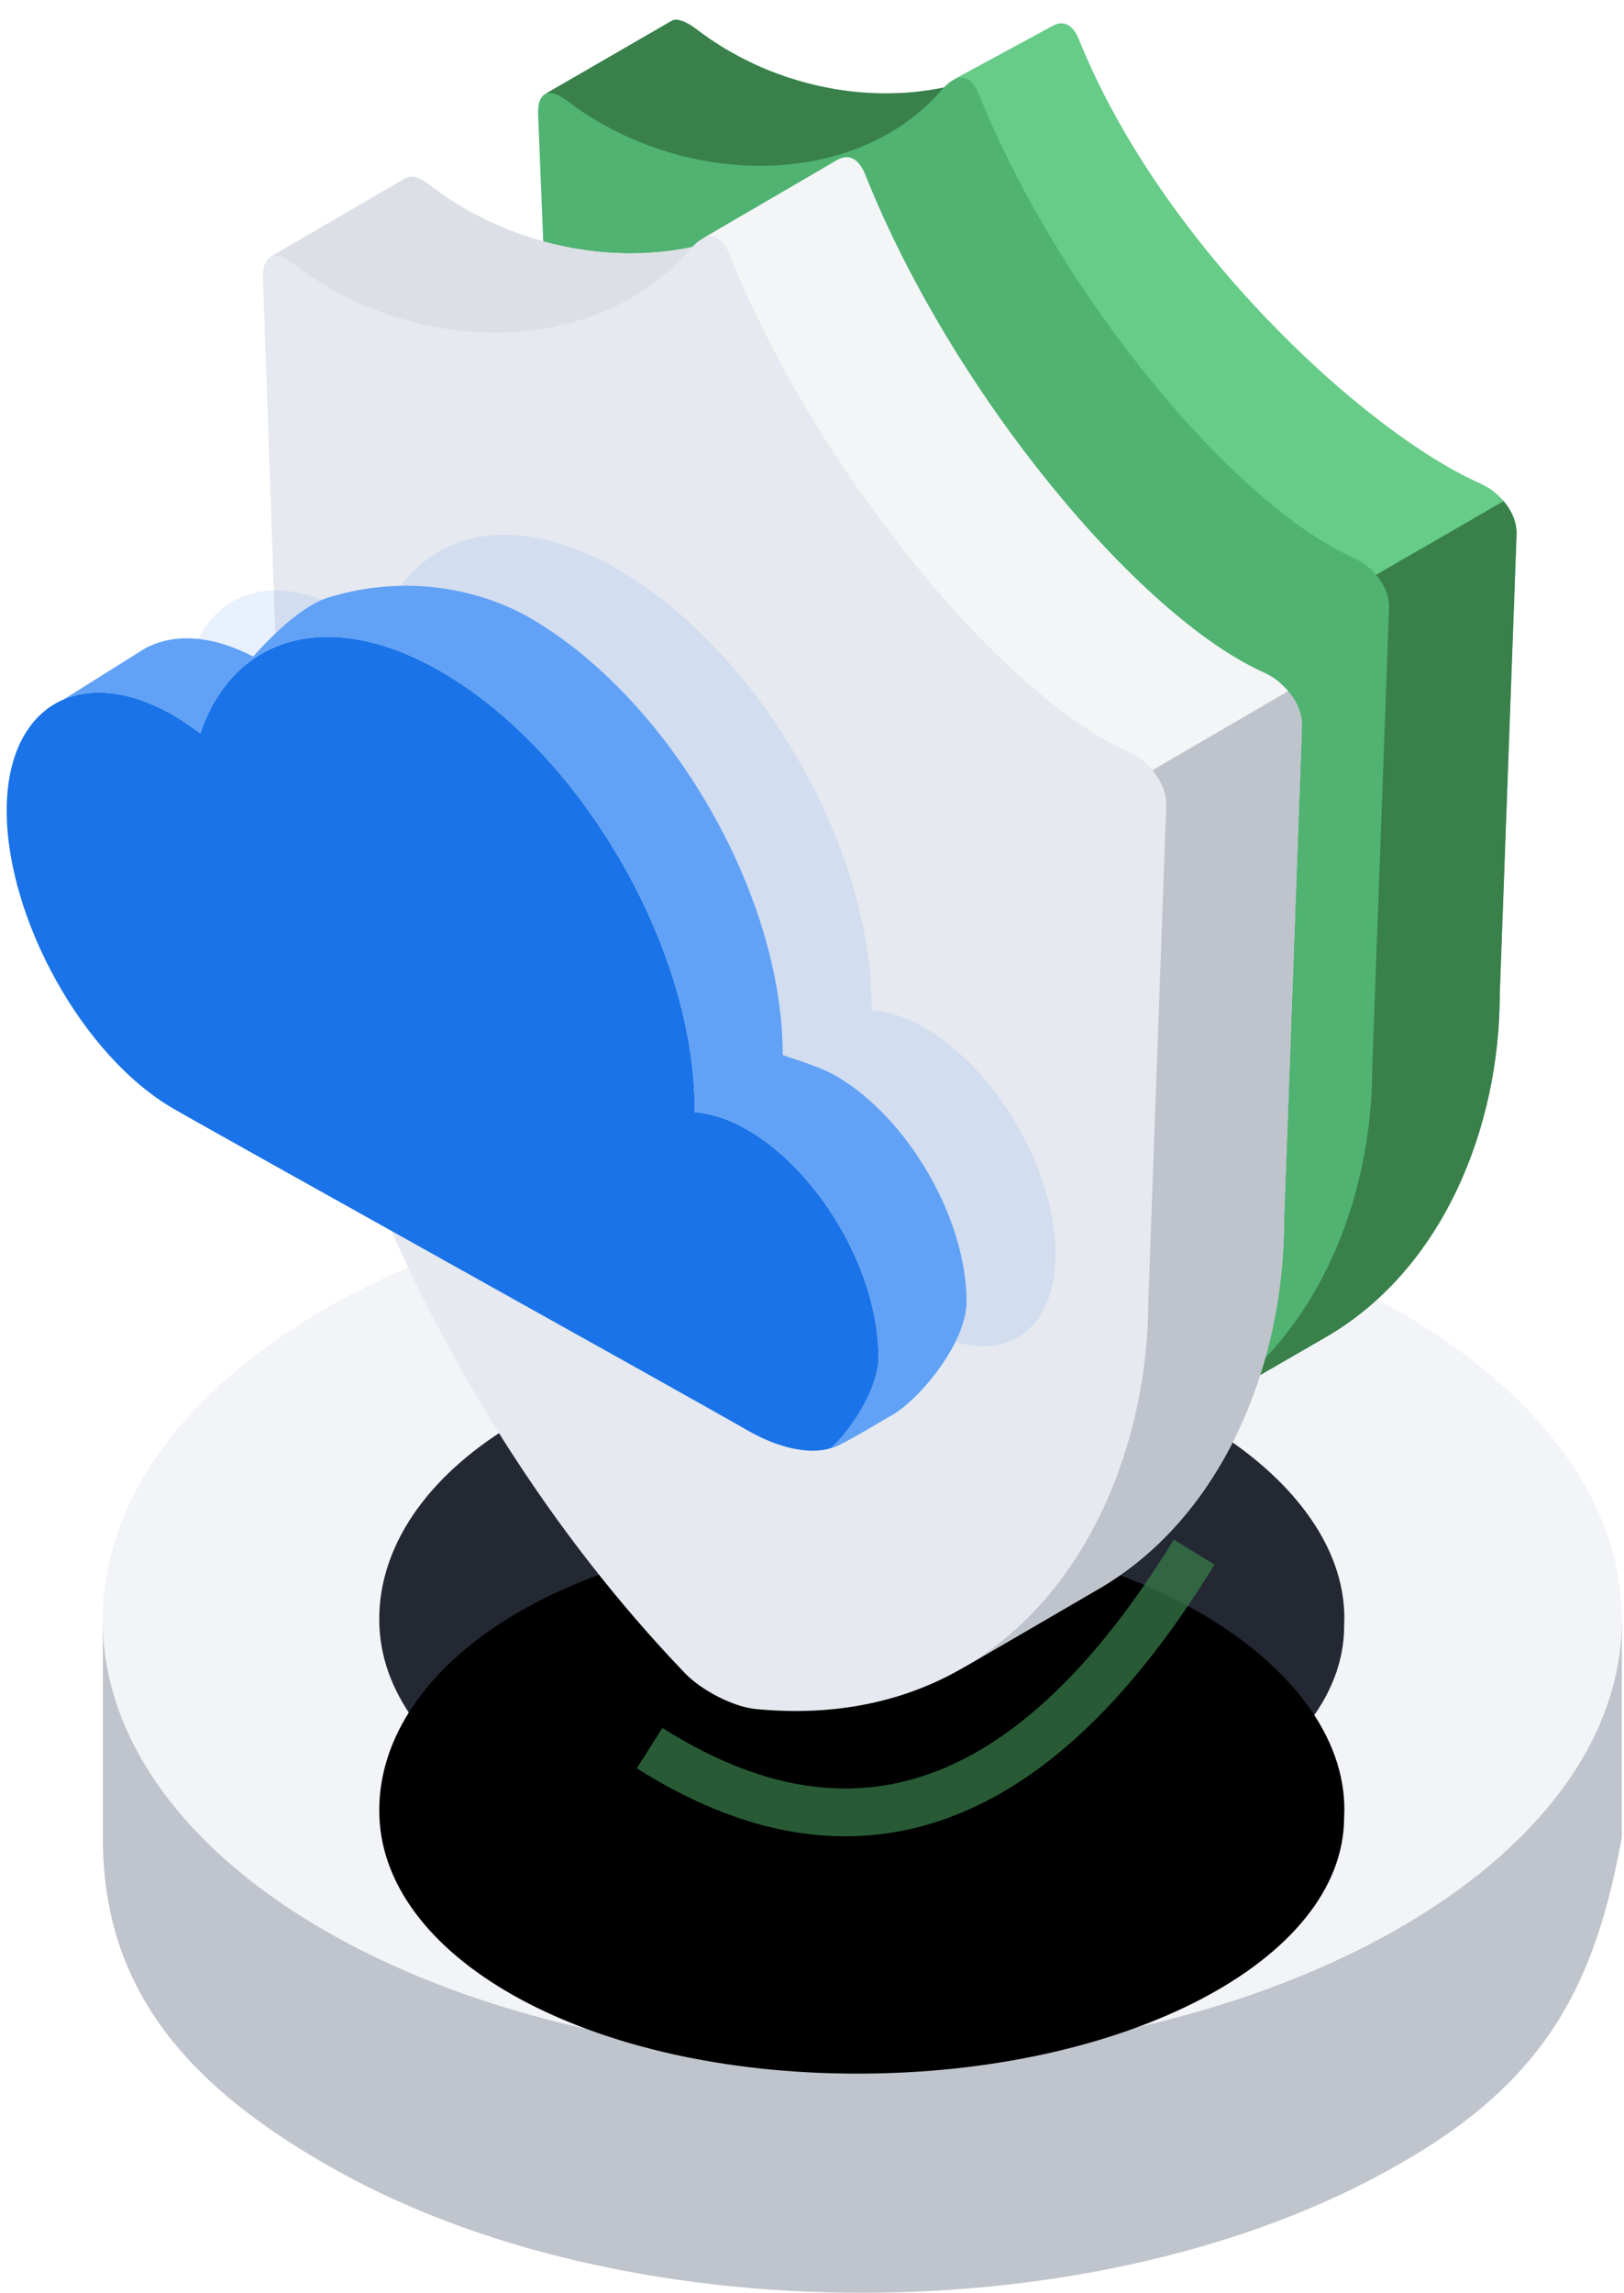 <?xml version="1.0" encoding="UTF-8"?>
<svg width="34px" height="48px" viewBox="0 0 34 48" version="1.1" xmlns="http://www.w3.org/2000/svg" xmlns:xlink="http://www.w3.org/1999/xlink">
    <!-- Generator: Sketch 63.1 (92452) - https://sketch.com -->
    <title>@3x全面防护</title>
    <desc>Created with Sketch.</desc>
    <defs>
        <path d="M16.788,15.592 C22.365,15.592 26.979,13.236 26.979,10.22 C27.142,7.178 22.756,4.216 16.788,4.216 C10.442,4.353 6.658,7.204 6.781,10.22 C6.904,13.236 11.21,15.592 16.788,15.592 Z" id="path-1"></path>
        <filter x="-9.9%" y="-17.6%" width="119.8%" height="135.2%" filterUnits="objectBoundingBox" id="filter-2">
            <feOffset dx="0" dy="4" in="SourceAlpha" result="shadowOffsetInner1"></feOffset>
            <feComposite in="shadowOffsetInner1" in2="SourceAlpha" operator="arithmetic" k2="-1" k3="1" result="shadowInnerInner1"></feComposite>
            <feColorMatrix values="0 0 0 0 0.071   0 0 0 0 0.078   0 0 0 0 0.098  0 0 0 1 0" type="matrix" in="shadowInnerInner1"></feColorMatrix>
        </filter>
        <filter x="-28.7%" y="-59.9%" width="158.7%" height="224.2%" filterUnits="objectBoundingBox" id="filter-3">
            <feGaussianBlur stdDeviation="1" in="SourceGraphic"></feGaussianBlur>
        </filter>
        <filter x="-17.1%" y="-18.4%" width="134.2%" height="136.7%" filterUnits="objectBoundingBox" id="filter-4">
            <feGaussianBlur stdDeviation="1.04" in="SourceGraphic"></feGaussianBlur>
        </filter>
    </defs>
    <g id="页面-1备份" stroke="none" stroke-width="1" fill="none" fill-rule="evenodd">
        <g id="safe" transform="translate(-14, -9)">
            <g id="@3x全面防护" transform="translate(14, 9)">
                <g id="编组" transform="translate(1.162, 23.811)">
                    <path d="M32.793,14.645 L32.793,10.134 L31.556,10.134 C30.772,9.061 29.617,8.028 28.132,7.161 C21.945,3.568 11.88,3.568 5.652,7.161 C4.126,8.028 3.012,9.061 2.228,10.134 L0.991,10.134 L0.991,14.645 C0.989,17.65 2.558,19.709 5.652,21.485 C11.839,25.077 21.904,25.077 28.132,21.485 C31.267,19.709 32.244,17.65 32.793,14.645 Z" id="路径" fill="#C0C4CC" fill-rule="nonzero"></path>
                    <path d="M16.788,19.261 C25.558,19.261 32.793,15.156 32.793,10.093 C32.793,5.03 25.558,0.926 16.788,0.926 C8.017,0.926 0.989,5.03 0.989,10.093 C0.989,15.156 8.017,19.261 16.788,19.261 Z" id="椭圆形" fill="#F2F4F7" fill-rule="nonzero"></path>
                    <g id="椭圆形" fill-rule="nonzero">
                        <use fill="#242833" xlink:href="#path-1"></use>
                        <use fill="black" fill-opacity="1" filter="url(#filter-2)" xlink:href="#path-1"></use>
                    </g>
                    <path d="M12.438,12.779 C16.705,15.481 20.505,14.113 23.838,8.676" id="路径-11" stroke-opacity="0.715" stroke="#39804B" filter="url(#filter-3)"></path>
                </g>
                <g id="编组-6" fill-rule="nonzero">
                    <g id="编组-5">
                        <g id="编组-4" transform="translate(5, 0)">
                            <g id="前" transform="translate(4.927, 0)">
                                <g id="编组-2">
                                    <g id="2905297" transform="translate(11.451, 15.5) scale(-1, 1) translate(-11.451, -15.5) translate(0.951, 0)">
                                        <g id="Shield">
                                            <g id="XMLID_1878_">
                                                <g id="XMLID_2780_">
                                                    <path d="M20.471,1.973 L17.801,0.427 C17.696,0.373 17.486,0.467 17.298,0.612 C17.201,0.686 17.1,0.756 17,0.826 C16.965,0.851 16.927,0.872 16.89,0.897 C16.824,0.938 16.759,0.982 16.693,1.022 C16.647,1.05 16.599,1.074 16.553,1.1 C16.494,1.133 16.437,1.166 16.378,1.197 C16.325,1.225 16.27,1.25 16.215,1.278 C16.163,1.304 16.108,1.331 16.056,1.357 C15.996,1.383 15.935,1.41 15.876,1.434 C15.826,1.456 15.777,1.475 15.727,1.495 C15.661,1.521 15.598,1.543 15.532,1.567 C15.486,1.583 15.44,1.6 15.394,1.616 C15.324,1.64 15.254,1.659 15.182,1.681 C15.14,1.695 15.098,1.705 15.057,1.719 C14.982,1.738 14.906,1.758 14.831,1.776 C14.794,1.784 14.757,1.793 14.719,1.802 C14.638,1.819 14.56,1.835 14.478,1.85 C14.446,1.857 14.413,1.861 14.38,1.868 C14.295,1.881 14.209,1.894 14.124,1.905 C14.095,1.909 14.067,1.912 14.038,1.916 C13.948,1.927 13.859,1.933 13.771,1.94 C13.747,1.942 13.723,1.942 13.701,1.944 C13.607,1.949 13.515,1.953 13.421,1.955 C13.401,1.955 13.383,1.955 13.364,1.955 C13.267,1.955 13.169,1.953 13.072,1.951 C13.059,1.951 13.044,1.949 13.031,1.949 C12.93,1.944 12.829,1.936 12.731,1.927 C12.722,1.927 12.711,1.925 12.702,1.925 C12.599,1.914 12.496,1.901 12.393,1.885 C12.389,1.885 12.384,1.883 12.378,1.883 C12.29,1.87 12.205,1.852 12.117,1.833 C12.056,1.767 11.992,1.714 11.933,1.681 L11.903,1.664 L9.842,0.55 C9.623,0.425 9.421,0.517 9.294,0.835 C7.573,5.116 3.329,9.047 0.883,10.132 C0.835,10.154 0.789,10.178 0.743,10.204 C0.712,10.222 0.683,10.242 0.655,10.264 C0.642,10.272 0.629,10.281 0.616,10.29 C0.578,10.318 0.543,10.347 0.51,10.38 C0.508,10.382 0.506,10.384 0.504,10.386 C0.467,10.421 0.434,10.457 0.401,10.494 C0.23,10.693 0.118,10.937 0.129,11.193 L0.482,20.806 C0.482,23.609 1.676,26.567 4.107,27.98 L6.777,29.522 L6.81,29.541 C7.91,30.168 9.259,30.486 10.864,30.333 C11.316,30.289 11.942,29.962 12.257,29.636 C17.604,24.109 20.204,16.627 20.204,12.491 L20.613,2.378 C20.618,2.161 20.565,2.028 20.471,1.973 Z" id="XMLID_2781_" fill="#50B371"></path>
                                                    <path d="M6.709,29.482 L4.105,27.978 C1.673,26.562 0.478,23.605 0.478,20.801 L0.127,11.189 C0.116,10.858 0.3,10.544 0.563,10.329 C0.506,10.38 0.449,10.432 0.401,10.492 L3.069,12.033 C2.896,12.232 2.788,12.478 2.797,12.734 L3.148,22.347 C3.148,25.122 4.322,28.053 6.709,29.482 Z" id="XMLID_2786_" fill="#39804B"></path>
                                                    <path d="M20.466,1.969 C20.363,1.914 20.208,1.958 20.022,2.098 C17.621,3.937 13.975,3.994 12.148,1.866 C12.137,1.852 12.126,1.841 12.115,1.83 C13.826,2.192 15.793,1.765 17.295,0.614 C17.482,0.469 17.693,0.375 17.798,0.432 C17.798,0.43 17.798,0.427 17.798,0.427 L20.466,1.969 Z" id="XMLID_2783_" fill="#39804B"></path>
                                                    <path d="M11.9,1.659 C11.695,1.565 11.511,1.664 11.388,1.964 C9.666,6.245 5.997,10.584 3.551,11.669 C3.369,11.75 3.2,11.875 3.069,12.028 L0.401,10.487 C0.451,10.43 0.506,10.375 0.563,10.325 C0.583,10.31 0.602,10.292 0.622,10.277 C0.644,10.261 0.664,10.246 0.683,10.233 C0.705,10.22 0.727,10.207 0.747,10.193 C0.791,10.167 0.835,10.145 0.881,10.123 C3.325,9.038 7.568,5.108 9.29,0.826 C9.382,0.598 9.511,0.489 9.656,0.489 C9.713,0.489 9.776,0.506 9.837,0.541 L11.9,1.659 Z" id="XMLID_2782_" fill="#66CC88"></path>
                                                </g>
                                            </g>
                                        </g>
                                    </g>
                                </g>
                            </g>
                            <g id="编组-3" transform="translate(0, 3.203)">
                                <g id="前">
                                    <g id="编组-2">
                                        <g id="2905297" transform="translate(11.394, 16.5) scale(-1, 1) translate(-11.394, -16.5) translate(0.394, 0)">
                                            <g id="Shield">
                                                <g id="XMLID_1878_">
                                                    <g id="XMLID_2780_">
                                                        <path d="M21.738,2.18 C21.738,2.18 21.74,2.177 21.74,2.177 L18.894,0.52 C18.894,0.52 18.894,0.523 18.894,0.523 C18.783,0.461 18.619,0.501 18.419,0.657 C18.316,0.737 18.209,0.812 18.101,0.887 C18.064,0.913 18.024,0.937 17.985,0.963 C17.915,1.007 17.845,1.054 17.775,1.097 C17.726,1.127 17.675,1.153 17.626,1.182 C17.563,1.217 17.502,1.252 17.439,1.285 C17.383,1.316 17.325,1.342 17.266,1.372 C17.211,1.4 17.152,1.429 17.096,1.457 C17.033,1.485 16.968,1.513 16.905,1.539 C16.851,1.563 16.8,1.584 16.746,1.605 C16.676,1.633 16.609,1.657 16.539,1.683 C16.49,1.699 16.441,1.718 16.392,1.735 C16.317,1.761 16.243,1.782 16.166,1.805 C16.121,1.819 16.077,1.831 16.033,1.845 C15.953,1.867 15.872,1.888 15.792,1.907 C15.753,1.916 15.713,1.925 15.673,1.935 C15.587,1.954 15.503,1.97 15.417,1.987 C15.382,1.994 15.347,1.998 15.312,2.005 C15.221,2.02 15.13,2.034 15.039,2.045 C15.009,2.05 14.978,2.052 14.948,2.057 C14.852,2.069 14.757,2.076 14.664,2.083 C14.638,2.085 14.612,2.085 14.589,2.088 C14.489,2.092 14.391,2.097 14.29,2.1 C14.269,2.1 14.251,2.1 14.23,2.1 C14.127,2.1 14.022,2.097 13.92,2.095 C13.906,2.095 13.889,2.092 13.875,2.092 C13.768,2.088 13.661,2.078 13.556,2.069 C13.546,2.069 13.535,2.067 13.525,2.067 C13.416,2.055 13.306,2.041 13.197,2.024 C13.192,2.024 13.187,2.022 13.18,2.022 C13.087,2.008 12.996,1.989 12.903,1.968 C12.837,1.897 12.77,1.841 12.707,1.805 L12.707,1.805 L12.674,1.786 L12.674,1.786 L9.868,0.153 L9.868,0.153 C9.635,0.019 9.42,0.118 9.285,0.459 C7.452,5.056 3.545,9.714 0.94,10.879 C0.889,10.903 0.84,10.928 0.791,10.957 C0.758,10.975 0.728,10.997 0.697,11.02 C0.683,11.03 0.669,11.039 0.655,11.048 C0.616,11.079 0.578,11.11 0.543,11.145 C0.541,11.147 0.539,11.15 0.536,11.152 C0.497,11.19 0.462,11.227 0.427,11.267 L0.427,11.267 L0.427,11.267 C0.245,11.482 0.126,11.743 0.138,12.018 L0.513,22.339 C0.513,25.35 1.784,28.525 4.373,30.043 L4.373,30.043 L4.373,30.043 C4.373,30.043 4.373,30.043 4.373,30.043 L7.216,31.698 L7.216,31.698 L7.251,31.719 L7.251,31.717 C8.422,32.392 9.859,32.733 11.569,32.569 C12.049,32.522 12.716,32.171 13.052,31.82 C18.745,25.886 21.514,17.853 21.514,13.412 L21.889,2.615 C21.894,2.382 21.838,2.238 21.738,2.18 Z" id="XMLID_2781_" fill="#E6E9EF"></path>
                                                        <path d="M7.144,31.655 L4.371,30.041 L4.369,30.041 C1.782,28.52 0.508,25.345 0.508,22.335 L0.135,12.013 C0.124,11.658 0.32,11.321 0.599,11.091 C0.539,11.145 0.478,11.201 0.427,11.265 L3.268,12.92 C3.083,13.134 2.969,13.397 2.978,13.673 L3.352,23.994 C3.352,26.974 4.602,30.121 7.144,31.655 Z" id="XMLID_2786_" fill="#BFC3CC"></path>
                                                        <path d="M21.733,2.175 C21.623,2.116 21.458,2.163 21.259,2.314 C18.703,4.289 14.88,4.289 12.935,2.003 C12.924,1.989 12.912,1.977 12.9,1.965 C14.722,2.354 16.816,1.895 18.416,0.659 C18.615,0.504 18.78,0.464 18.892,0.525 C18.892,0.523 18.892,0.52 18.892,0.52 L21.733,2.175 Z" id="XMLID_2783_" fill="#DDDFE6"></path>
                                                        <path d="M12.672,1.782 L12.672,1.782 C12.452,1.681 12.257,1.786 12.126,2.109 C10.293,6.706 6.386,11.364 3.781,12.529 C3.587,12.616 3.408,12.75 3.268,12.915 L0.427,11.26 C0.48,11.199 0.539,11.14 0.599,11.086 C0.62,11.07 0.641,11.051 0.662,11.034 C0.686,11.018 0.707,11.001 0.728,10.987 C0.751,10.973 0.774,10.959 0.795,10.945 C0.842,10.917 0.889,10.893 0.938,10.87 C3.541,9.704 7.447,5.046 9.28,0.45 C9.378,0.205 9.516,0.087 9.67,0.087 C9.731,0.087 9.798,0.106 9.864,0.144 L12.672,1.782 Z" id="XMLID_2782_" fill="#F3F5F7" opacity="0.981"></path>
                                                    </g>
                                                </g>
                                            </g>
                                        </g>
                                    </g>
                                </g>
                            </g>
                        </g>
                        <g id="编组" transform="translate(0, 11.195)">
                            <g id="路径">
                                <path d="M15.65,12.454 C15.255,12.226 14.879,12.108 14.539,12.084 C14.539,12.06 14.543,12.039 14.543,12.015 C14.543,8.652 12.167,4.555 9.236,2.863 C6.88,1.502 4.884,2.116 4.193,4.156 C4.012,4.018 3.828,3.89 3.639,3.78 C1.707,2.665 0.14,3.558 0.14,5.774 C0.14,7.991 1.705,10.9 3.639,12.015 C4.604,12.574 14.508,18.083 15.65,18.744 C16.275,19.104 16.924,19.257 17.385,19.12 C18.041,18.925 18.39,18.203 18.39,17.182 C18.39,15.445 17.165,13.329 15.65,12.454 Z" fill="#1A73E8"></path>
                                <path d="M19.357,10.318 C18.962,10.09 18.586,9.972 18.246,9.949 C18.246,9.925 18.249,9.903 18.249,9.88 C18.249,6.516 15.874,2.419 12.943,0.728 C10.587,-0.633 8.59,-0.02 7.9,2.02 C7.719,1.882 7.534,1.755 7.345,1.644 C5.414,0.529 3.846,1.422 3.846,3.639 C3.846,5.855 5.412,8.558 7.345,9.673 C8.311,10.232 18.214,15.948 19.357,16.608 C20.871,17.482 22.097,16.783 22.097,15.047 C22.097,13.31 20.871,11.194 19.357,10.318 Z" fill="#1A73E8" opacity="0.316" filter="url(#filter-4)"></path>
                                <path d="M20.235,16.047 C20.235,14.311 19.007,12.194 17.495,11.321 C17.099,11.093 16.387,10.906 16.387,10.882 C16.387,7.519 14.011,3.422 11.081,1.73 C10.293,1.276 8.734,0.746 6.884,1.308 C6.455,1.439 5.927,1.851 5.3,2.547 C4.344,2.051 3.489,2.053 2.887,2.47 L1.324,3.449 C1.941,3.18 2.75,3.268 3.639,3.78 C3.828,3.888 4.012,4.018 4.193,4.156 C4.886,2.116 6.88,1.504 9.236,2.863 C12.167,4.555 14.543,8.654 14.543,12.015 C14.543,12.039 14.541,12.06 14.539,12.084 C14.879,12.108 15.255,12.226 15.65,12.454 C17.165,13.327 18.39,15.443 18.39,17.18 C18.39,17.916 17.753,18.796 17.385,19.12 C17.532,19.065 17.639,19.018 17.708,18.981 C17.909,18.873 18.206,18.701 18.599,18.467 C19.148,18.209 20.235,16.966 20.235,16.047 Z" fill="#61A2F6"></path>
                            </g>
                        </g>
                    </g>
                </g>
            </g>
        </g>
    </g>
</svg>